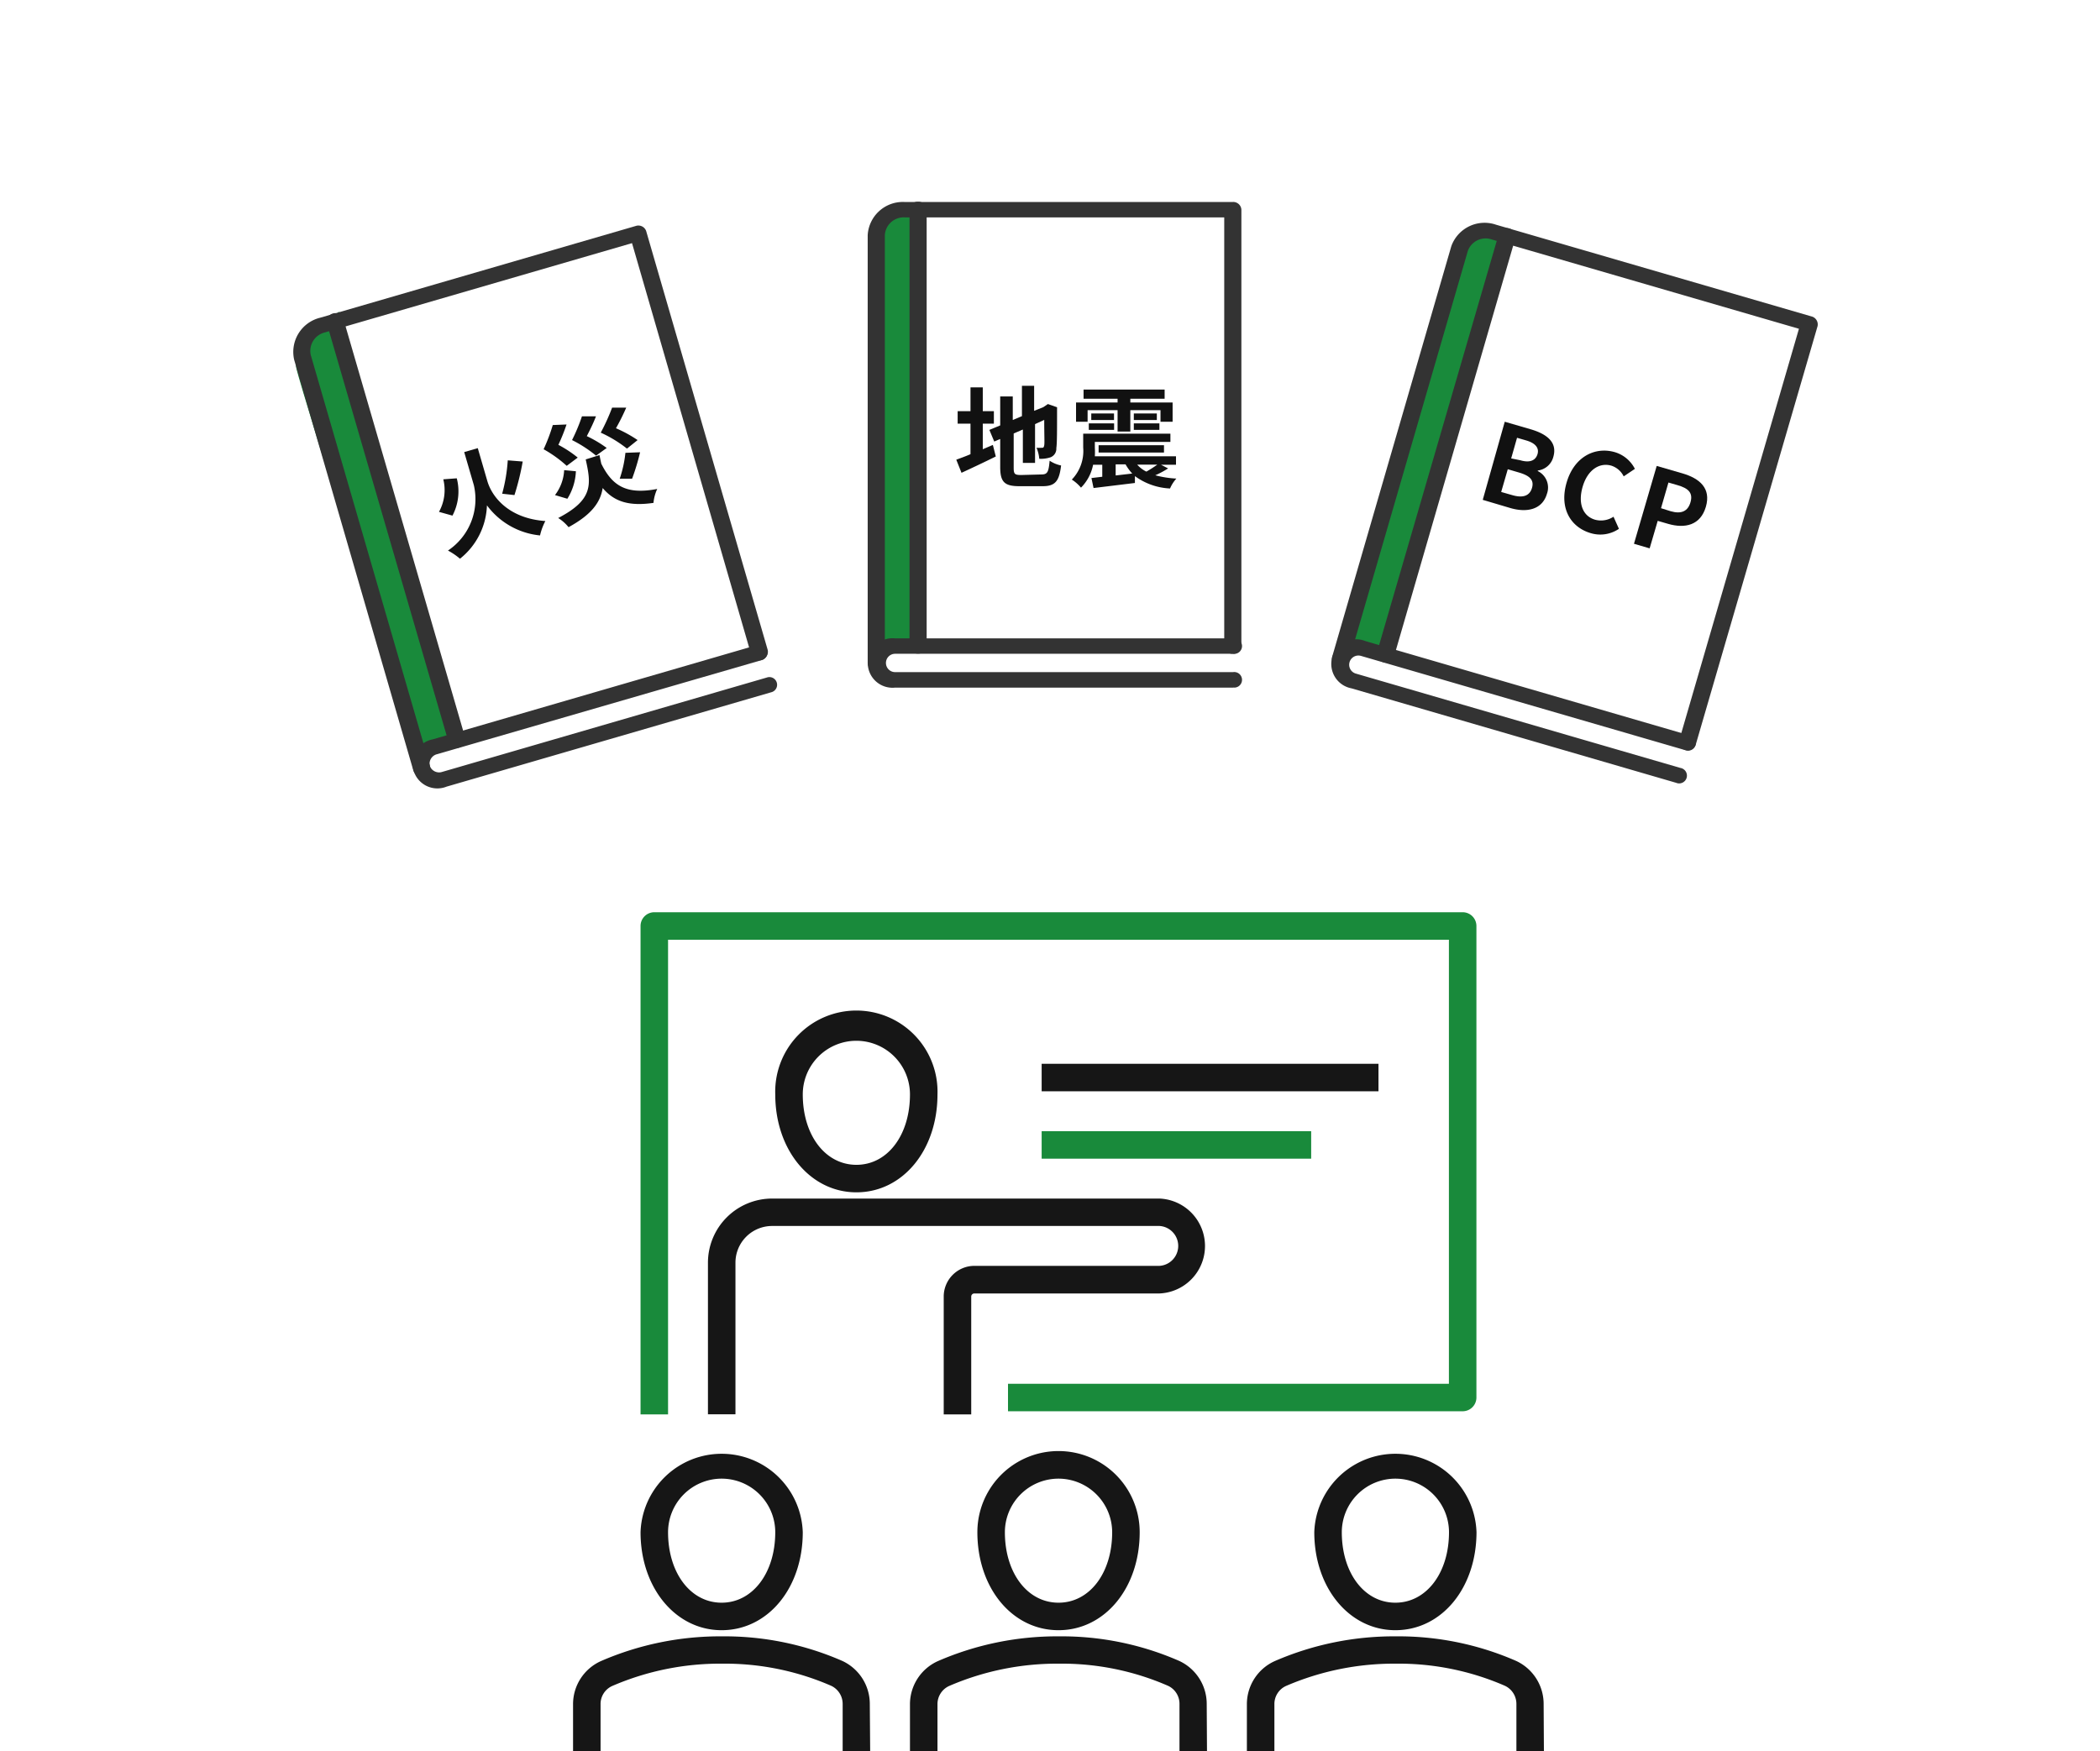 <svg xmlns="http://www.w3.org/2000/svg" viewBox="0 0 229 191"><defs><style>.cls-1{fill:none;}.cls-2{fill:#198a3b;}.cls-3{fill:#161616;}.cls-4{fill:#333;}.cls-5{fill:#111;}</style></defs><title>before01</title><g id="レイヤー_2" data-name="レイヤー 2"><g id="レイヤー_1-2" data-name="レイヤー 1"><rect class="cls-1" width="229" height="191"/><path class="cls-2" d="M37,34s-5.33,3.48-4.67,6.24,12.94,42,12.94,42L50,80Z"/><path class="cls-2" d="M100.63,22.77s-5.07-.08-5.17,2.76.18,44.91.18,44.91l5.15.14Z"/><path class="cls-2" d="M164.32,25.28s-4.86-1.47-5.73,1.24-12.14,43.24-12.14,43.24l4.92,1.54Z"/><path class="cls-2" d="M72.85,154.27h-3V101a1.5,1.5,0,0,1,1.5-1.5h88.16A1.5,1.5,0,0,1,161,101v51.43a1.5,1.5,0,0,1-1.5,1.5H109.92v-3H158V102.5H72.85Z"/><path class="cls-3" d="M105.91,154.27h-3V141.41a3.35,3.35,0,0,1,3.34-3.34h20.2a2.18,2.18,0,0,0,0-4.35H84.2a4,4,0,0,0-4,4v16.54h-3V137.73a7,7,0,0,1,7-7h42.25a5.18,5.18,0,0,1,0,10.35h-20.2a.34.34,0,0,0-.34.34Z"/><path class="cls-3" d="M93.39,130.05c-5,0-8.85-4.59-8.85-10.68a8.85,8.85,0,1,1,17.69,0C102.23,125.46,98.43,130.05,93.39,130.05Zm0-16.53a5.85,5.85,0,0,0-5.85,5.85c0,4.45,2.46,7.68,5.85,7.68s5.84-3.23,5.84-7.68A5.85,5.85,0,0,0,93.39,113.52Z"/><path class="cls-3" d="M115.43,177.81c-5.05,0-8.85-4.6-8.85-10.69a8.85,8.85,0,0,1,17.7,0C124.28,173.21,120.47,177.81,115.43,177.81Zm0-16.53a5.85,5.85,0,0,0-5.85,5.84c0,4.45,2.46,7.69,5.85,7.69s5.85-3.24,5.85-7.69A5.86,5.86,0,0,0,115.43,161.28Z"/><path class="cls-3" d="M152.16,177.81c-5,0-8.84-4.6-8.84-10.69a8.85,8.85,0,0,1,17.69,0C161,173.21,157.21,177.81,152.16,177.81Zm0-16.53a5.85,5.85,0,0,0-5.84,5.84c0,4.45,2.46,7.69,5.84,7.69s5.85-3.24,5.85-7.69A5.85,5.85,0,0,0,152.16,161.28Z"/><path class="cls-3" d="M78.69,177.81c-5,0-8.84-4.6-8.84-10.69a8.85,8.85,0,0,1,17.69,0C87.54,173.21,83.74,177.81,78.69,177.81Zm0-16.53a5.85,5.85,0,0,0-5.84,5.84c0,4.45,2.46,7.69,5.84,7.69s5.85-3.24,5.85-7.69A5.85,5.85,0,0,0,78.69,161.28Z"/><path class="cls-3" d="M94.89,191h-3v-5.13a2.18,2.18,0,0,0-1.26-2,29,29,0,0,0-11.86-2.41,29.62,29.62,0,0,0-12,2.43,2.15,2.15,0,0,0-1.28,2V191h-3v-5.11a5.15,5.15,0,0,1,3.06-4.72,32.61,32.61,0,0,1,13.21-2.69,32,32,0,0,1,13.09,2.68,5.17,5.17,0,0,1,3,4.71Z"/><path class="cls-3" d="M131.62,191h-3v-5.13a2.16,2.16,0,0,0-1.26-2,28.91,28.91,0,0,0-11.85-2.41,29.63,29.63,0,0,0-12,2.43,2.17,2.17,0,0,0-1.28,2V191h-3v-5.11a5.16,5.16,0,0,1,3.07-4.72,32.57,32.57,0,0,1,13.21-2.69,31.93,31.93,0,0,1,13.08,2.68,5.17,5.17,0,0,1,3,4.71Z"/><path class="cls-3" d="M168.36,191h-3v-5.13a2.18,2.18,0,0,0-1.26-2,29,29,0,0,0-11.86-2.41,29.71,29.71,0,0,0-12,2.43,2.16,2.16,0,0,0-1.27,2V191h-3v-5.11a5.15,5.15,0,0,1,3.06-4.72,32.61,32.61,0,0,1,13.21-2.69,32,32,0,0,1,13.09,2.68,5.17,5.17,0,0,1,3,4.71Z"/><rect class="cls-3" x="113.59" y="116.03" width="36.73" height="3"/><rect class="cls-2" x="113.59" y="123.38" width="29.39" height="3"/><path class="cls-4" d="M95.55,73.15a.88.88,0,0,1-.93-.84V25.65a3.84,3.84,0,0,1,4-3.62h35.81a.89.89,0,0,1,.94.84v47.6a.9.9,0,0,1-.94.84.89.89,0,0,1-.93-.84V23.71H98.65a2.06,2.06,0,0,0-2.16,1.94V72.31A.89.89,0,0,1,95.55,73.15Z"/><path class="cls-4" d="M134.46,75H97.61a2.7,2.7,0,1,1,0-5.37h36.85a.85.85,0,1,1,0,1.68H97.61a1,1,0,1,0,0,2h36.85a.85.85,0,1,1,0,1.68Z"/><path class="cls-4" d="M100.11,71.29a.89.89,0,0,1-.93-.84V22.84a.89.89,0,0,1,.93-.84.9.9,0,0,1,.94.84V70.45A.9.9,0,0,1,100.11,71.29Z"/><path class="cls-4" d="M46.21,84.6a.88.88,0,0,1-1.13-.54l-13-44.81a3.84,3.84,0,0,1,2.85-4.6l34.39-10a.9.9,0,0,1,1.14.54L83.72,70.9a.94.94,0,0,1-1.8.52l-13-44.9-33.5,9.74a2.07,2.07,0,0,0-1.53,2.47l13,44.81A.88.88,0,0,1,46.21,84.6Z"/><path class="cls-4" d="M84.09,75.51,48.7,85.8a2.7,2.7,0,1,1-1.5-5.16L82.59,70.35A.85.85,0,1,1,83.06,72L47.67,82.26a1.07,1.07,0,0,0-.8,1.28,1.08,1.08,0,0,0,1.36.65L83.62,73.9a.84.84,0,1,1,.47,1.61Z"/><path class="cls-4" d="M50.07,81.54A.9.9,0,0,1,48.93,81L35.64,35.28a.94.94,0,0,1,1.8-.52L50.73,80.47A.89.89,0,0,1,50.07,81.54Z"/><path class="cls-4" d="M145.92,72.73a.89.89,0,0,1-.66-1.06l13-44.81a3.85,3.85,0,0,1,4.88-2.35l34.39,10a.9.9,0,0,1,.67,1.07l-13.3,45.7a.94.94,0,0,1-1.79-.52l13.06-44.9-33.49-9.74a2.06,2.06,0,0,0-2.62,1.26l-13,44.81A.9.9,0,0,1,145.92,72.73Z"/><path class="cls-4" d="M182.77,85.38l-35.39-10.3a2.7,2.7,0,1,1,1.5-5.16l35.39,10.3a.84.84,0,1,1-.47,1.61L148.41,71.54a1,1,0,1,0-.56,1.93l35.39,10.29a.85.85,0,1,1-.47,1.62Z"/><path class="cls-4" d="M150.82,72.22a.9.9,0,0,1-.66-1.07l13.3-45.71a.94.94,0,0,1,1.79.52L152,71.67A.9.9,0,0,1,150.82,72.22Z"/><path class="cls-5" d="M107.17,49l1.1-.47.32,1.26c-1.27.63-2.63,1.27-3.74,1.78l-.57-1.43c.43-.16,1-.36,1.55-.6V46.21h-1.4V44.85h1.4v-2.6h1.34v2.6h1.21v1.36h-1.21Zm6.4,2.75c.66,0,.78-.27.89-1.5a3.49,3.49,0,0,0,1.25.52c-.2,1.68-.62,2.26-2,2.26h-2.55c-1.62,0-2.09-.45-2.09-2.1V47.88l-.65.28-.53-1.27,1.18-.49V43.24h1.37v2.57l1-.42V42.08h1.33v2.73l1-.4.25-.17.25-.17,1,.35,0,.24c0,2.28,0,3.72-.08,4.21a1,1,0,0,1-.61,1,3.29,3.29,0,0,1-1.25.17,3.92,3.92,0,0,0-.3-1.2,4.32,4.32,0,0,0,.57,0c.15,0,.22,0,.27-.27s0-1.07,0-2.77l-1,.46v4.23h-1.33V46.85l-1,.43V51c0,.71.1.81.84.81Z"/><path class="cls-5" d="M127.38,51.09a10.09,10.09,0,0,1-1.4.75,11.22,11.22,0,0,0,2.3.36,3.82,3.82,0,0,0-.69,1.08,7,7,0,0,1-3.83-1.35l0,.75-4.51.55-.23-1.09L120.2,52V50.69h-1a4.88,4.88,0,0,1-1.32,2.5,4.45,4.45,0,0,0-1-.88,4.49,4.49,0,0,0,1.24-3.49V47.3h9.51v.9h-8.24v.64a7.65,7.65,0,0,1,0,.93h8.85v.92H126.6ZM118.6,46h-1.26V43.9h4.53v-.41h-3.71v-1H127v1h-3.74v.41h4.61V46h-1.32V44.74h-3.29v2.33h-1.39V44.74H118.6Zm.13.18h2.76v.71h-2.76Zm2.75-1.08v.71H119v-.71Zm-1.68,4.26v-.8h7.13v.8Zm1.86,2.5,1.81-.21a5,5,0,0,1-.73-1h-1.08Zm4.49-6.76v.71h-2.51v-.71Zm-2.51,1.08h2.79v.71h-2.79Zm.37,4.5a3.2,3.2,0,0,0,1,.76,13.52,13.52,0,0,0,1.19-.76Z"/><path class="cls-5" d="M49.81,52.17a5.67,5.67,0,0,1-.47,4.07l-1.47-.41a4.89,4.89,0,0,0,.47-3.55Zm3.33.29c.51,1.76,2.36,4.09,6.33,4.37a6.41,6.41,0,0,0-.58,1.57,8.19,8.19,0,0,1-5.79-3.28,7.76,7.76,0,0,1-2.94,5.82,7.35,7.35,0,0,0-1.31-.89,6.74,6.74,0,0,0,2.82-7.14l-1.05-3.6,1.48-.43ZM57,50.34A27.82,27.82,0,0,1,56.1,54l-1.34-.15a18.21,18.21,0,0,0,.61-3.64Z"/><path class="cls-5" d="M61.8,50.81A13.63,13.63,0,0,0,59.28,49a19.59,19.59,0,0,0,1-2.64l1.5-.06a20.94,20.94,0,0,1-.89,2.22A12.74,12.74,0,0,1,63,49.91Zm1,.59a6.12,6.12,0,0,1-.93,3L60.52,54a4.87,4.87,0,0,0,1-2.72Zm2.57-1.76c.07.33.13.63.2.94,1.22,2.45,2.76,3.39,6.1,2.75a4.63,4.63,0,0,0-.41,1.52c-2.69.39-4.29-.14-5.54-1.62-.24,1.56-1.22,2.91-3.72,4.27a4.65,4.65,0,0,0-1.13-1c3.85-2,3.6-3.67,3-6.39ZM65,49.7A13.79,13.79,0,0,0,62.38,48a19.88,19.88,0,0,0,1.08-2.59l1.53,0c-.3.78-.65,1.48-1,2.16a12.94,12.94,0,0,1,2.17,1.29Zm3.37-.77a13.79,13.79,0,0,0-2.86-1.74,22.5,22.5,0,0,0,1.24-2.73l1.54,0a23.58,23.58,0,0,1-1.12,2.25A14,14,0,0,1,69.53,48Zm-.79,3.28a12.79,12.79,0,0,0,.62-2.82l1.6-.06a24.61,24.61,0,0,1-.87,2.88Z"/><path class="cls-5" d="M164.09,46l2.82.82c1.75.51,2.94,1.41,2.48,3a2,2,0,0,1-1.7,1.5l0,.06a2,2,0,0,1,1,2.48c-.5,1.71-2.16,2.09-4,1.55l-3-.89Zm.8,8c1.16.34,1.91.11,2.17-.78s-.28-1.35-1.45-1.69l-1.19-.35-.72,2.48Zm.89-3.8c1.08.32,1.68,0,1.88-.66s-.2-1.2-1.23-1.5l-1-.29L164.79,50Z"/><path class="cls-5" d="M170.84,52.62c.82-2.81,3.1-3.93,5.26-3.3a3.61,3.61,0,0,1,2.18,1.82l-1.22.82a2.27,2.27,0,0,0-1.35-1.17c-1.29-.37-2.58.45-3.12,2.28s0,3.23,1.36,3.62a2.49,2.49,0,0,0,2-.33l.59,1.32a3.61,3.61,0,0,1-3.08.47C171.31,57.52,170,55.47,170.84,52.62Z"/><path class="cls-5" d="M180.66,50.82l2.8.81c1.89.55,3.15,1.63,2.56,3.65s-2.28,2.39-4.11,1.86l-1.14-.33-.88,3-1.71-.5Zm1.52,4.94c1.18.34,1.89,0,2.17-1s-.23-1.5-1.41-1.84l-1-.29-.81,2.8Z"/></g></g></svg>